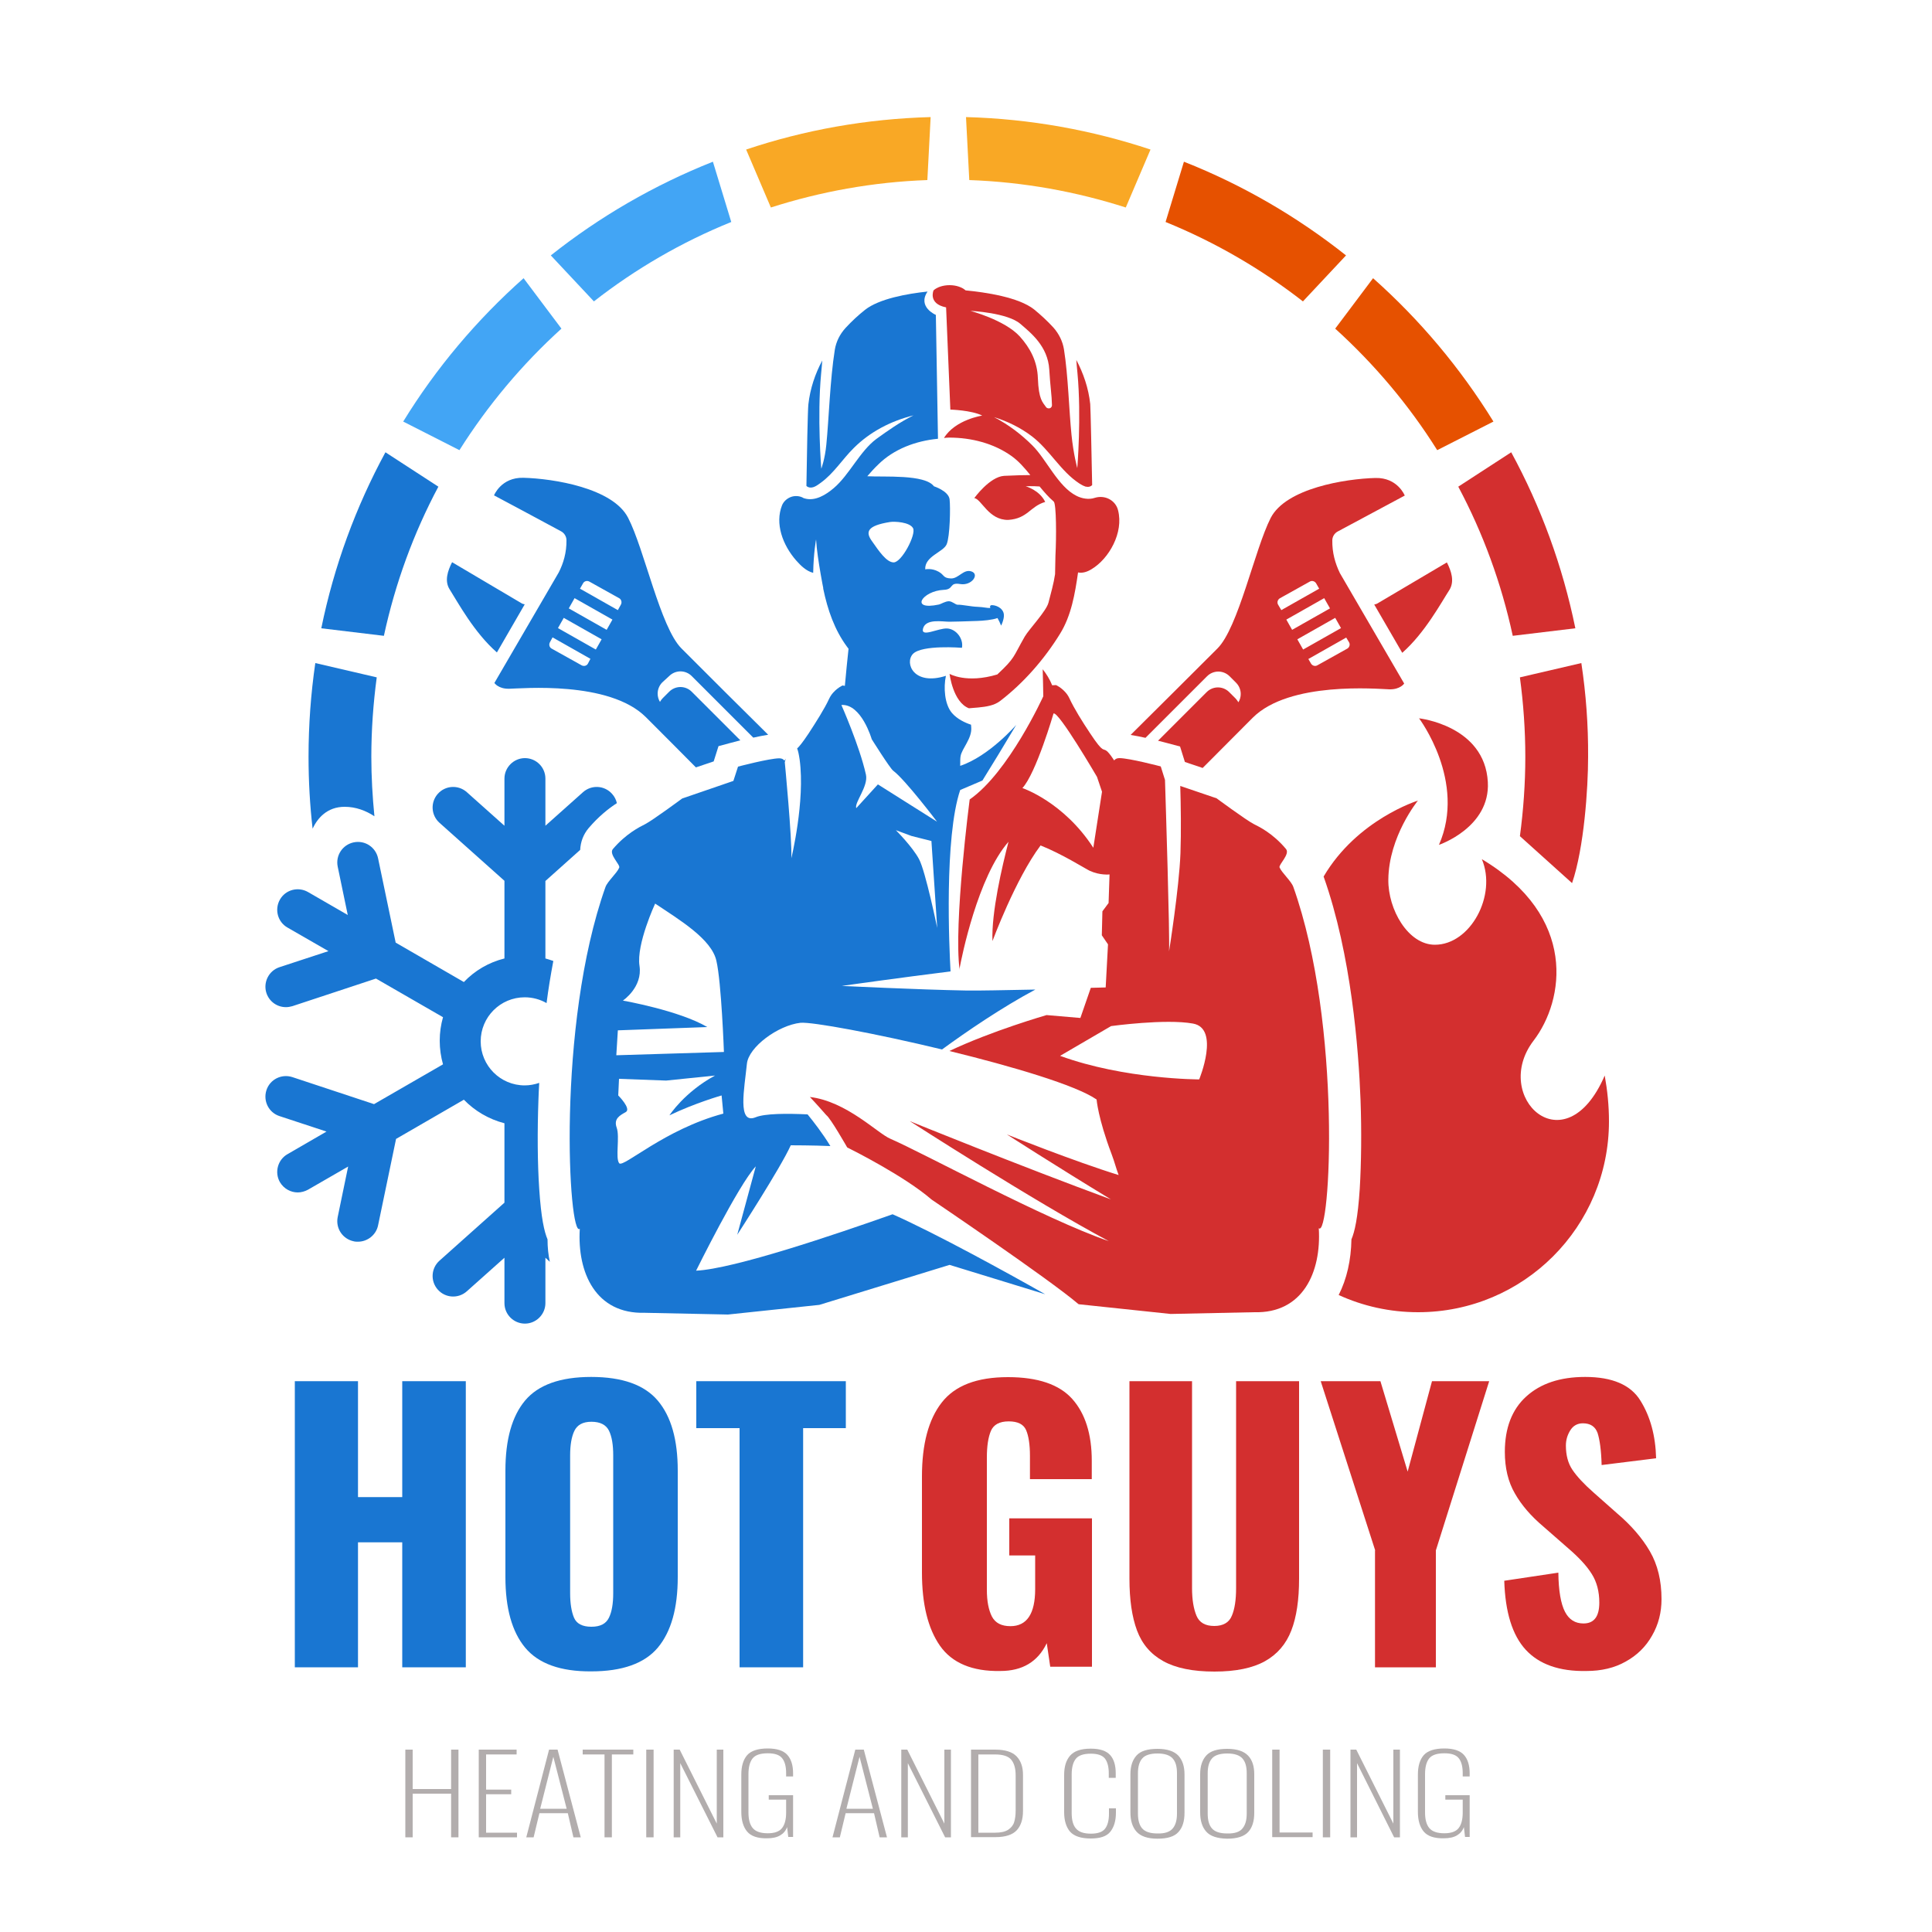 <?xml version="1.0" encoding="UTF-8"?> <svg xmlns="http://www.w3.org/2000/svg" xmlns:xlink="http://www.w3.org/1999/xlink" version="1.1" id="Layer_1" x="0px" y="0px" viewBox="0 0 100 100" style="enable-background:new 0 0 100 100;" xml:space="preserve"> <style type="text/css"> .st0{fill:#F9A825;} .st1{fill:#42A5F5;} .st2{fill:#1976D2;} .st3{fill:#D32F2F;} .st4{fill:#E65100;} .st5{fill-rule:evenodd;clip-rule:evenodd;fill:#1976D2;} .st6{fill-rule:evenodd;clip-rule:evenodd;fill:#D32F2F;} .st7{fill:#B2ADAD;} </style> <g> <path class="st0" d="M48,9.32l0.17-3.26c-3.33,0.09-6.54,0.67-9.55,1.68l1.28,3C42.46,9.92,45.18,9.42,48,9.32z"></path> <g> <path class="st1" d="M37.85,11.49L36.9,8.37c-3.05,1.21-5.87,2.85-8.39,4.85l2.23,2.38C32.89,13.92,35.28,12.53,37.85,11.49z"></path> </g> <g> <path class="st1" d="M29.06,17.01L27.1,14.4c-2.42,2.15-4.53,4.65-6.23,7.42l2.91,1.48C25.25,20.97,27.03,18.85,29.06,17.01z"></path> </g> <g> <path class="st2" d="M22.69,25.19l-2.74-1.78c-1.53,2.82-2.66,5.88-3.32,9.11l3.24,0.39C20.46,30.18,21.41,27.59,22.69,25.19z"></path> </g> <g> <path class="st3" d="M81.85,34.32l-3.18,0.74c0.18,1.34,0.28,2.72,0.28,4.11c0,1.39-0.1,2.77-0.28,4.11l2.7,2.43 c0.62-1.82,0.83-4.89,0.83-6.54C82.21,37.52,82.09,35.91,81.85,34.32z"></path> </g> <g> <path class="st3" d="M78.3,32.91l3.24-0.39c-0.66-3.23-1.79-6.3-3.32-9.11l-2.74,1.78C76.76,27.59,77.71,30.18,78.3,32.91z"></path> </g> <path class="st0" d="M58.27,10.74l1.28-3c-3.01-1-6.22-1.59-9.55-1.68l0.17,3.26C52.99,9.42,55.71,9.92,58.27,10.74z"></path> <path class="st4" d="M67.44,15.6l2.23-2.38c-2.52-2-5.35-3.65-8.39-4.85l-0.95,3.12C62.89,12.53,65.28,13.92,67.44,15.6z"></path> <path class="st4" d="M74.39,23.3l2.91-1.48c-1.71-2.77-3.81-5.27-6.23-7.42l-1.96,2.61C71.14,18.85,72.93,20.97,74.39,23.3z"></path> <g> <g> <path class="st2" d="M28.34,64.15c-0.17-0.4-0.33-1.1-0.43-2.61c-0.09-1.34-0.1-2.98-0.04-4.63c0.01-0.26,0.02-0.55,0.04-0.86 c-0.24,0.08-0.49,0.13-0.75,0.13c-1.26,0-2.28-1.02-2.28-2.28c0-1.26,1.02-2.28,2.28-2.28c0.41,0,0.8,0.11,1.13,0.3 c0.09-0.71,0.21-1.44,0.35-2.18c-0.14-0.05-0.27-0.09-0.41-0.13V45.6l1.8-1.61c0.02-0.41,0.16-0.8,0.44-1.13 c0.51-0.6,1.04-1.02,1.46-1.29c-0.04-0.17-0.12-0.34-0.25-0.48c-0.39-0.44-1.06-0.48-1.5-0.09l-1.95,1.74v-2.44 c0-0.59-0.48-1.06-1.06-1.06s-1.06,0.48-1.06,1.06v2.44l-1.95-1.74c-0.44-0.39-1.11-0.35-1.5,0.09c-0.39,0.44-0.35,1.11,0.09,1.5 l3.36,3v4.02c-0.81,0.2-1.54,0.63-2.1,1.22l-3.53-2.04l-0.91-4.36c-0.12-0.58-0.68-0.95-1.26-0.83 c-0.58,0.12-0.95,0.68-0.83,1.26l0.52,2.5l-2.06-1.19c-0.51-0.29-1.16-0.12-1.45,0.39c-0.29,0.51-0.12,1.16,0.39,1.45l2.12,1.22 l-2.53,0.83c-0.56,0.18-0.86,0.79-0.68,1.34c0.15,0.45,0.56,0.73,1.01,0.73c0.11,0,0.22-0.02,0.33-0.05l4.33-1.43l3.47,2 c-0.11,0.39-0.17,0.79-0.17,1.22c0,0.42,0.06,0.83,0.17,1.22l-3.57,2.06l-4.23-1.4c-0.56-0.18-1.16,0.12-1.34,0.68 c-0.18,0.56,0.12,1.16,0.68,1.34l2.43,0.8l-2.02,1.17c-0.51,0.29-0.68,0.95-0.39,1.45c0.2,0.34,0.56,0.53,0.92,0.53 c0.18,0,0.36-0.05,0.53-0.14l2.08-1.2l-0.54,2.61c-0.12,0.58,0.25,1.14,0.83,1.26c0.07,0.02,0.15,0.02,0.22,0.02 c0.49,0,0.94-0.35,1.04-0.85l0.93-4.47l3.51-2.03c0.56,0.58,1.29,1.01,2.1,1.22v4.11l-3.36,3c-0.44,0.39-0.48,1.06-0.09,1.5 c0.39,0.44,1.06,0.48,1.5,0.09l1.95-1.74v2.35c0,0.59,0.48,1.06,1.06,1.06s1.06-0.48,1.06-1.06v-2.35l0.23,0.21 C28.38,64.96,28.34,64.56,28.34,64.15z"></path> </g> </g> <g> <g> <path class="st3" d="M74.48,43.73c0,0,2.66-0.9,2.53-3.25c-0.16-2.93-3.56-3.3-3.56-3.3S75.92,40.45,74.48,43.73z M83.06,55.67 c-2.06,4.77-5.9,1.09-3.68-1.81c1.59-2.08,2.3-6.41-2.68-9.39c0.79,1.87-0.59,4.43-2.43,4.43c-1.39,0-2.43-1.83-2.41-3.37 c0.02-2.24,1.53-4.09,1.53-4.09s-3.14,0.97-4.88,3.93c1.44,4.06,1.81,8.97,1.91,11.54c0.06,1.65,0.04,3.29-0.04,4.63 c-0.1,1.51-0.26,2.21-0.43,2.61c-0.02,1.08-0.24,2.05-0.66,2.88c1.25,0.57,2.64,0.89,4.11,0.89c5.46,0,9.88-4.42,9.88-9.88 C83.28,57.23,83.2,56.45,83.06,55.67z"></path> </g> </g> <g> <g> <g> <path class="st5" d="M27.16,31.28c-0.07-0.01-0.13-0.03-0.19-0.07c-0.9-0.53-3.57-2.11-3.57-2.11s0,0,0,0 c-0.23,0.45-0.4,0.97-0.13,1.4c0.43,0.68,1.27,2.24,2.45,3.27L27.16,31.28z M34.64,34.99c0.15-0.15,0.36-0.24,0.58-0.24 c0.22,0,0.43,0.09,0.58,0.24l3.19,3.19c0.26-0.06,0.53-0.11,0.77-0.15c-1.41-1.39-2.9-2.88-4.49-4.47 c-1.09-1.09-1.92-5.14-2.76-6.76c-0.79-1.54-3.86-2.03-5.42-2.07c-1.15-0.03-1.52,0.91-1.52,0.91s2.63,1.4,3.47,1.86 c0.17,0.09,0.28,0.27,0.28,0.46c0.01,0.64-0.16,1.2-0.4,1.67l-3.33,5.72c0,0,0.2,0.31,0.76,0.3c0.62-0.01,5.18-0.43,7.08,1.47 c0.9,0.9,1.77,1.77,2.59,2.6l0.92-0.31l0.25-0.79l0.67-0.18c0.12-0.03,0.28-0.07,0.46-0.12l-2.52-2.52 c-0.15-0.15-0.36-0.24-0.58-0.24c-0.22,0-0.43,0.09-0.58,0.24l-0.34,0.34c-0.06,0.06-0.1,0.12-0.14,0.19 c-0.08-0.13-0.12-0.28-0.12-0.43c0-0.22,0.09-0.43,0.24-0.58L34.64,34.99z M30.43,34.35c-0.06,0.11-0.2,0.15-0.32,0.09 l-1.56-0.87c-0.11-0.06-0.15-0.2-0.09-0.32l0.14-0.26l1.96,1.11L30.43,34.35z M30.84,33.62l-1.96-1.11l0.3-0.53l1.96,1.11 L30.84,33.62z M31.4,32.6l-1.96-1.11l0.3-0.53l1.96,1.11L31.4,32.6z M32.14,31.29l-0.16,0.29l-1.96-1.11l0.16-0.28 c0.06-0.11,0.2-0.15,0.32-0.09l1.56,0.87C32.16,31.03,32.2,31.18,32.14,31.29z"></path> </g> </g> <g> <g> <path class="st6" d="M68.96,27.97c0-0.19,0.11-0.37,0.28-0.46c0.85-0.46,3.47-1.86,3.47-1.86s-0.37-0.94-1.52-0.91 c-1.55,0.04-4.63,0.53-5.42,2.07c-0.83,1.63-1.67,5.68-2.76,6.76c-1.59,1.59-3.09,3.08-4.49,4.47c0.24,0.04,0.51,0.09,0.77,0.15 l3.19-3.19c0.15-0.15,0.36-0.24,0.58-0.24c0.22,0,0.43,0.09,0.58,0.24l0.34,0.34c0.15,0.15,0.24,0.36,0.24,0.58 c0,0.15-0.04,0.3-0.12,0.43c-0.04-0.07-0.09-0.13-0.14-0.19l-0.34-0.34c-0.15-0.15-0.36-0.24-0.58-0.24 c-0.22,0-0.43,0.09-0.58,0.24l-2.52,2.52c0.18,0.04,0.34,0.09,0.47,0.12l0.67,0.18l0.25,0.8l0.92,0.31 c0.83-0.83,1.69-1.7,2.59-2.6c1.9-1.9,6.46-1.49,7.08-1.47c0.56,0.01,0.76-0.3,0.76-0.3l-3.33-5.72 C69.11,29.16,68.95,28.61,68.96,27.97z M66.15,31.29c-0.06-0.11-0.02-0.25,0.09-0.32l1.56-0.87c0.11-0.06,0.25-0.02,0.32,0.09 l0.16,0.28l-1.96,1.11L66.15,31.29z M66.58,32.07l1.96-1.11l0.3,0.53l-1.96,1.11L66.58,32.07z M69.83,33.25 c0.06,0.11,0.02,0.25-0.09,0.32l-1.56,0.87c-0.11,0.06-0.25,0.02-0.32-0.09l-0.14-0.24l1.96-1.11L69.83,33.25z M67.45,33.62 l-0.3-0.53l1.96-1.11l0.3,0.53L67.45,33.62z M74.89,29.11C74.89,29.11,74.89,29.11,74.89,29.11c0,0-2.67,1.58-3.57,2.11 c-0.06,0.04-0.13,0.06-0.19,0.07l1.45,2.5c1.17-1.03,2.01-2.59,2.45-3.27C75.29,30.08,75.12,29.56,74.89,29.11z"></path> </g> </g> <g> <g> <path class="st5" d="M46.2,62.85c-2.94,1.04-8.22,2.83-10.17,2.92c0,0,2.19-4.44,3.09-5.4l-0.96,3.54c0,0,2.25-3.47,2.77-4.63 c0,0,1.18,0,2.05,0.04c-0.41-0.67-0.87-1.26-1.18-1.64c-1.05-0.05-2.21-0.05-2.69,0.15c-0.96,0.39-0.58-1.48-0.45-2.77 c0.09-0.87,1.61-1.99,2.77-2.12c0.58-0.06,3.89,0.55,7.33,1.38c1.27-0.93,3.12-2.19,4.83-3.1c-1.53,0.03-3.06,0.06-3.55,0.05 c-2.64-0.05-6.47-0.24-6.47-0.24s3.13-0.44,5.63-0.75c-0.07-1.22-0.33-6.93,0.5-9.39l1.15-0.49c0.49-0.79,1.09-1.77,1.75-2.88 c0,0-1.4,1.62-2.9,2.12c0-0.23,0-0.41,0.02-0.5c0.06-0.39,0.61-0.93,0.55-1.51c0-0.04-0.01-0.08-0.01-0.12 c-0.28-0.09-0.71-0.28-0.99-0.61c-0.38-0.45-0.44-1.31-0.31-1.92c-1.66,0.53-2.15-0.65-1.71-1.13c0.46-0.49,2.54-0.32,2.54-0.32 c0.09-0.46-0.29-0.97-0.76-1c-0.46-0.03-1.4,0.5-1.25-0.01c0.15-0.51,1-0.34,1.36-0.34c0.37,0,0.71-0.02,1.44-0.04 c0.3-0.01,0.78-0.05,1.05-0.15c0.16,0.27,0.18,0.44,0.2,0.37c0.15-0.34,0.16-0.56,0.09-0.7c-0.15-0.31-0.56-0.36-0.63-0.33 c-0.08,0.04-0.03,0.14-0.03,0.14c-0.15,0.01-0.36-0.05-0.65-0.06c-0.35-0.01-0.82-0.12-1.05-0.11c-0.1,0-0.26-0.17-0.44-0.18 c-0.2,0-0.42,0.15-0.52,0.17c-1.55,0.33-0.86-0.71,0.25-0.76c0.54-0.02,0.26-0.4,0.85-0.3c0.59,0.1,1.01-0.5,0.59-0.65 c-0.42-0.15-0.67,0.38-1.08,0.36c-0.41-0.02-0.32-0.18-0.63-0.35c-0.36-0.2-0.69-0.12-0.69-0.12c-0.04-0.68,0.94-0.89,1.11-1.3 c0.17-0.41,0.2-1.91,0.15-2.33c-0.06-0.43-0.81-0.67-0.81-0.67c-0.47-0.63-2.58-0.47-3.45-0.52c0.18-0.21,0.37-0.42,0.57-0.61 c0.81-0.8,1.94-1.22,3.09-1.33l-0.11-6.41c0,0-0.97-0.41-0.43-1.21c-1.04,0.11-2.51,0.37-3.24,0.95 c-0.34,0.27-0.68,0.58-1.01,0.94c-0.29,0.32-0.48,0.7-0.55,1.12c-0.25,1.57-0.31,3.63-0.44,4.92c-0.07,0.74-0.26,1.24-0.26,1.24 s-0.22-2.65-0.01-4.91c0.03-0.32,0.05-0.52,0.06-0.69c-0.37,0.69-0.63,1.46-0.72,2.28c-0.03,0.27-0.08,2.68-0.1,4.21 c0.03,0.03,0.06,0.05,0.09,0.06c0.24,0.1,0.48-0.1,0.65-0.22c0.68-0.49,1.13-1.23,1.71-1.8c0.84-0.84,1.92-1.4,3.09-1.69 c-0.69,0.34-1.34,0.8-1.92,1.22c-0.85,0.63-1.4,1.86-2.2,2.54c-0.41,0.35-0.98,0.71-1.54,0.53c-0.03-0.01-0.06-0.02-0.08-0.04 c-0.19-0.09-0.42-0.1-0.62-0.02c-0.2,0.08-0.36,0.23-0.44,0.42c0,0,0,0,0,0c-0.38,0.95,0.03,2.06,0.73,2.86 c0.23,0.26,0.52,0.55,0.88,0.64c0.02-1.05,0.15-1.73,0.15-1.73c0.03,0.54,0.14,1.23,0.23,1.75l0,0c0,0.02,0.01,0.04,0.01,0.06 c0.07,0.41,0.13,0.7,0.13,0.7s0,0.02,0,0.04c0.23,1.11,0.59,2.13,1.22,2.99c0.03,0.04,0.06,0.08,0.09,0.12 c-0.06,0.53-0.13,1.27-0.19,1.92l-0.12-0.02c0,0-0.47,0.21-0.69,0.68c-0.25,0.54-0.68,1.21-1.07,1.81 c-0.32,0.48-0.49,0.68-0.59,0.77c0.05,0.12,0.09,0.31,0.13,0.58c0.29,2.15-0.43,5.1-0.43,5.1c0.04-1.03-0.34-4.97-0.34-4.97 s0.02-0.07,0.05-0.18c-0.02,0.04-0.05,0.07-0.07,0.1c-0.05-0.07-0.13-0.12-0.26-0.12c-0.51,0-2.14,0.43-2.14,0.43l-0.24,0.74 l-2.65,0.91c0,0-1.53,1.13-1.92,1.33c-0.28,0.14-0.99,0.49-1.67,1.29c-0.22,0.27,0.4,0.81,0.33,0.96c-0.12,0.29-0.6,0.7-0.71,1 c-2.55,7.17-1.91,18.24-1.33,17.69c-0.14,2.28,0.83,4.42,3.36,4.35l4.31,0.09l4.73-0.5l6.74-2.07l4.95,1.52 C52.25,65.94,48.44,63.84,46.2,62.85z M47.57,44.47c-0.34-0.64-1.2-1.5-1.2-1.5l0.81,0.3l1.03,0.26l0.3,4.5 C48.51,48.03,47.91,45.11,47.57,44.47z M46.06,27.02c0.24-0.04,1.03,0,1.2,0.32c0.17,0.32-0.59,1.78-1.01,1.77 c-0.37-0.01-0.76-0.59-1.11-1.09C44.78,27.53,44.88,27.21,46.06,27.02z M45.12,38.26c0,0,0.94,1.5,1.11,1.63 c0.63,0.47,2.27,2.64,2.27,2.64l-3.06-1.93l-1.12,1.23c-0.11-0.28,0.64-1.14,0.5-1.74c-0.33-1.48-1.27-3.6-1.27-3.6 C44.59,36.42,45.12,38.26,45.12,38.26z M31.98,53.33l4.63-0.17c-1.46-0.86-4.37-1.37-4.37-1.37s1.03-0.69,0.86-1.8 c-0.17-1.11,0.81-3.22,0.81-3.22c1.29,0.86,2.92,1.84,3.17,2.96c0.26,1.11,0.39,4.72,0.39,4.72l-5.57,0.17L31.98,53.33z M32.05,60.21c-0.21-0.26,0.04-1.37-0.13-1.84c-0.17-0.47,0.17-0.64,0.47-0.81c0.3-0.17-0.39-0.86-0.39-0.86l0.04-0.86 l2.44,0.09l2.53-0.26c-1.59,0.86-2.36,2.06-2.36,2.06c1.33-0.64,2.7-1.03,2.7-1.03l0.09,0.94 C34.4,58.45,32.26,60.46,32.05,60.21z"></path> </g> <g> <g> <path class="st6" d="M57.87,26.41C57.87,26.41,57.87,26.41,57.87,26.41c-0.06-0.25-0.23-0.46-0.46-0.58 c-0.23-0.12-0.5-0.14-0.75-0.06c-0.3,0.1-0.66,0.04-0.95-0.11c-0.95-0.48-1.55-1.89-2.28-2.61c-0.56-0.56-1.24-1.08-1.98-1.46 c0.71,0.22,1.38,0.55,1.97,1c0.92,0.71,1.48,1.8,2.44,2.43c0.03,0.02,0.06,0.04,0.1,0.06c0.03,0.02,0.06,0.03,0.09,0.05 c0.02,0.01,0.05,0.02,0.07,0.03c0.02,0.01,0.04,0.01,0.05,0.02c0.02,0.01,0.03,0.01,0.05,0.01c0.11,0.03,0.23,0,0.31-0.08 c-0.03-1.53-0.08-3.94-0.1-4.2c-0.09-0.82-0.35-1.58-0.72-2.28c0.01,0.17,0.03,0.37,0.06,0.69c0.21,2.26-0.01,4.91-0.01,4.91 s-0.2-0.72-0.3-1.73c-0.13-1.28-0.17-3.04-0.39-4.42c-0.07-0.42-0.26-0.8-0.54-1.12c-0.33-0.36-0.67-0.67-1-0.94 c-0.8-0.64-2.52-0.89-3.55-0.99c-0.18-0.16-0.48-0.27-0.83-0.27c-0.35,0-0.66,0.11-0.83,0.27c0,0-0.3,0.69,0.65,0.88l0.22,5.29 c0,0,1.09,0.03,1.65,0.31c0,0-1.4,0.21-1.98,1.16c0.15-0.01,0.12-0.02,0.27-0.02c1.15,0,2.31,0.3,3.22,0.95 c0.37,0.26,0.68,0.62,0.98,0.99c-0.28,0-0.79,0.01-1.36,0.04c-0.75,0.05-1.54,1.15-1.54,1.15c0.37,0.05,0.74,1.15,1.76,1.13 c1.01-0.07,1.12-0.7,1.91-0.93c-0.3-0.62-1.01-0.81-1.01-0.81s0.34-0.02,0.72,0.01c0.23,0.28,0.46,0.55,0.73,0.78 c0.14,0.12,0.14,1.88,0.09,2.79l-0.02,0.97c-0.07,0.48-0.22,1-0.34,1.47c-0.11,0.44-1.01,1.38-1.23,1.76 c-0.62,1.08-0.48,1.08-1.42,1.96c-1.6,0.48-2.47-0.03-2.47-0.03s0.17,1.46,1,1.78c0.16-0.01,0.32-0.03,0.48-0.04 c0.41-0.04,0.83-0.1,1.14-0.34c1.21-0.93,2.28-2.15,3.1-3.48c0.58-0.94,0.77-2.06,0.93-3.17c0.24,0.05,0.49-0.04,0.7-0.17 C57.4,28.92,58.17,27.57,57.87,26.41z M50.23,16.09L50.23,16.09c0.04,0,1.92,0.1,2.58,0.67c0.52,0.45,1.43,1.15,1.5,2.37 c0.05,0.87,0.13,1.32,0.14,1.84c0,0.07-0.04,0.14-0.11,0.16c-0.07,0.02-0.15,0-0.19-0.05c-0.18-0.26-0.39-0.39-0.43-1.51 c-0.03-0.87-0.4-1.56-0.94-2.16C51.99,16.55,50.21,16.09,50.23,16.09z"></path> </g> </g> <g> <g> <path class="st6" d="M66.94,45.9c-0.11-0.3-0.59-0.72-0.71-1c-0.06-0.15,0.56-0.69,0.33-0.96c-0.68-0.81-1.39-1.15-1.67-1.29 c-0.39-0.2-1.92-1.33-1.92-1.33l-1.88-0.64c0.03,0.95,0.05,2.39,0.01,3.49c-0.07,1.82-0.59,5.07-0.59,5.07 c0.04-0.93-0.17-7.56-0.21-8.87l-0.22-0.7c0,0-1.63-0.43-2.14-0.43c-0.14,0-0.22,0.05-0.27,0.12 c-0.09-0.14-0.23-0.34-0.35-0.46c-0.25-0.23-0.16,0.17-0.9-0.95c-0.4-0.6-0.82-1.27-1.07-1.81c-0.22-0.47-0.69-0.68-0.69-0.68 l-0.2,0.01c-0.13-0.32-0.3-0.59-0.49-0.83c0.01,0.51,0.03,1.07,0.03,1.4c0,0-1.79,3.94-3.81,5.34c0,0-0.84,6.44-0.52,8.82 l0-0.09c0.1-0.55,0.94-4.73,2.53-6.54c-0.33,1.27-0.89,3.66-0.83,5.14c0,0,1.19-3.22,2.49-4.95c1.11,0.44,2.31,1.2,2.54,1.31 c0.54,0.25,1.03,0.19,1.03,0.19l-0.05,1.48l-0.32,0.43l-0.03,1.24l0.32,0.47l-0.12,2.23c0,0-0.29,0.01-0.77,0.02l-0.54,1.56 l-1.75-0.15c0,0-2.85,0.82-5.03,1.86c3.27,0.8,6.55,1.77,7.62,2.51c0,0,0.07,0.96,0.77,2.81c0.18,0.48,0.21,0.67,0.37,1.1 c-2.3-0.71-5.78-2.1-5.78-2.1s2.53,1.63,5.38,3.36c-4.73-1.74-10.41-4.05-10.41-4.05s6.4,4.13,10.3,6.21 c-3.3-1.13-9.64-4.58-11.31-5.3c-0.66-0.28-2.27-1.94-4.16-2.16c0,0,0.37,0.39,0.85,0.94c0.21,0.14,1.08,1.67,1.08,1.67 c0.26,0.13,2.96,1.48,4.37,2.7c0,0,6.08,4.11,7.6,5.41l0.04,0.01l4.73,0.5l4.31-0.09c2.53,0.08,3.5-2.07,3.36-4.35 C68.85,64.14,69.49,53.07,66.94,45.9z M56.59,43.88c-1.54-2.38-3.67-3.09-3.67-3.09c0.71-0.77,1.61-3.86,1.61-3.86 c0.26-0.13,2.25,3.28,2.25,3.28l0.26,0.77L56.59,43.88z M62.07,55.87c0,0-3.86,0-7.2-1.22l2.64-1.54c0,0,2.83-0.39,4.24-0.13 C63.16,53.23,62.07,55.87,62.07,55.87z"></path> </g> </g> </g> </g> <g> <g> <path class="st2" d="M17.84,41.76c0.58,0,1.1,0.2,1.54,0.49c-0.1-1.01-0.16-2.04-0.16-3.08c0-1.39,0.1-2.77,0.28-4.11l-3.18-0.74 c-0.23,1.58-0.35,3.2-0.35,4.85c0,1.26,0.07,2.5,0.21,3.72C16.43,42.36,16.92,41.76,17.84,41.76z"></path> </g> </g> </g> <g> <path class="st2" d="M15.26,71.49h3.27v6h2.29v-6h3.29V86.3h-3.29v-6.47h-2.29v6.47h-3.27V71.49z"></path> <path class="st2" d="M27.18,85.28c-0.68-0.82-1.02-2.04-1.02-3.65v-5.51c0-1.61,0.34-2.82,1.02-3.63c0.68-0.81,1.82-1.22,3.42-1.22 c1.61,0,2.76,0.41,3.45,1.23c0.69,0.82,1.03,2.02,1.03,3.62v5.51c0,1.61-0.34,2.82-1.03,3.65c-0.69,0.82-1.84,1.23-3.45,1.23 C29.01,86.52,27.87,86.11,27.18,85.28z M31.52,83.73c0.15-0.31,0.22-0.73,0.22-1.27v-7.13c0-0.55-0.07-0.97-0.22-1.28 c-0.15-0.3-0.45-0.46-0.91-0.46c-0.44,0-0.73,0.16-0.88,0.47c-0.15,0.31-0.22,0.74-0.22,1.27v7.13c0,0.54,0.07,0.96,0.2,1.27 c0.13,0.31,0.43,0.47,0.9,0.47S31.37,84.04,31.52,83.73z"></path> <path class="st2" d="M38.27,73.92h-2.23v-2.43h7.74v2.43h-2.21V86.3h-3.29V73.92z"></path> <path class="st3" d="M48.65,85.18c-0.62-0.89-0.93-2.15-0.93-3.79v-4.97c0-1.67,0.34-2.95,1.02-3.82c0.68-0.88,1.82-1.32,3.43-1.32 c1.55,0,2.66,0.38,3.33,1.13s1.01,1.82,1.01,3.2v0.95h-3.2v-1.21c0-0.58-0.07-1.03-0.2-1.33c-0.13-0.3-0.43-0.45-0.9-0.45 c-0.48,0-0.78,0.17-0.92,0.49c-0.14,0.33-0.21,0.79-0.21,1.37v6.86c0,0.59,0.09,1.04,0.26,1.38c0.18,0.34,0.5,0.5,0.96,0.5 c0.85,0,1.28-0.64,1.28-1.92v-1.74h-1.34v-1.92h4.28v7.68h-2.16l-0.18-1.22c-0.46,0.96-1.26,1.44-2.4,1.44 C50.32,86.52,49.27,86.07,48.65,85.18z"></path> <path class="st3" d="M60.21,85.98c-0.65-0.36-1.1-0.89-1.36-1.59c-0.26-0.7-0.39-1.59-0.39-2.68V71.49h3.24V82.2 c0,0.6,0.08,1.07,0.23,1.43s0.46,0.53,0.92,0.53s0.77-0.18,0.91-0.53c0.15-0.35,0.22-0.83,0.22-1.43V71.49h3.26v10.22 c0,1.09-0.13,1.98-0.4,2.68c-0.27,0.7-0.72,1.23-1.36,1.59c-0.64,0.36-1.52,0.54-2.62,0.54C61.74,86.52,60.86,86.34,60.21,85.98z"></path> <path class="st3" d="M71.18,80.25l-2.82-8.76h3.09l1.41,4.68l1.26-4.68h2.96l-2.76,8.76v6.05h-3.15V80.25z"></path> <path class="st3" d="M78.97,85.39c-0.69-0.75-1.06-1.94-1.11-3.57l2.8-0.42c0.01,0.94,0.13,1.61,0.34,2.02 c0.21,0.41,0.53,0.61,0.96,0.61c0.55,0,0.82-0.36,0.82-1.08c0-0.57-0.13-1.07-0.39-1.48c-0.26-0.42-0.67-0.86-1.23-1.34l-1.28-1.12 c-0.64-0.54-1.13-1.11-1.47-1.71c-0.35-0.6-0.52-1.32-0.52-2.15c0-1.24,0.37-2.2,1.11-2.87c0.74-0.67,1.75-1.01,3.05-1.01 c1.4,0,2.36,0.41,2.86,1.23c0.51,0.82,0.78,1.81,0.81,2.98l-2.82,0.35c-0.02-0.77-0.1-1.32-0.21-1.66c-0.12-0.33-0.37-0.5-0.76-0.5 c-0.28,0-0.5,0.12-0.65,0.36c-0.15,0.24-0.23,0.5-0.23,0.79c0,0.5,0.11,0.92,0.34,1.26c0.23,0.34,0.59,0.73,1.09,1.17l1.22,1.08 c0.73,0.62,1.3,1.28,1.7,1.97s0.6,1.52,0.6,2.47c0,0.69-0.16,1.32-0.49,1.89c-0.32,0.57-0.78,1.02-1.36,1.34 c-0.58,0.33-1.26,0.49-2.03,0.49C80.71,86.52,79.66,86.14,78.97,85.39z"></path> </g> <g> <path class="st7" d="M20.98,90.56h0.38v2.04h1.99v-2.04h0.38v4.54h-0.38v-2.26h-1.99v2.26h-0.38V90.56z"></path> <path class="st7" d="M24.78,90.56h1.96v0.25h-1.58v1.82h1.3v0.24h-1.3v1.99h1.6v0.24h-1.98V90.56z"></path> <path class="st7" d="M28.42,90.56h0.44l1.2,4.54h-0.38l-0.29-1.25h-1.47l-0.3,1.25h-0.38L28.42,90.56z M29.33,93.62l-0.69-2.69 l-0.68,2.69H29.33z"></path> <path class="st7" d="M31.29,90.81h-1.13v-0.25h2.62v0.25h-1.11v4.29h-0.38V90.81z"></path> <path class="st7" d="M33.45,90.56h0.38v4.54h-0.38V90.56z"></path> <path class="st7" d="M34.88,90.56h0.3l1.92,3.83v-3.83h0.34v4.54h-0.3l-1.93-3.84v3.84h-0.34V90.56z"></path> <path class="st7" d="M38.67,94.8c-0.2-0.24-0.3-0.58-0.3-1.02v-1.93c0-0.43,0.1-0.77,0.3-1s0.56-0.35,1.07-0.35 c0.47,0,0.81,0.11,1.01,0.33c0.2,0.22,0.3,0.54,0.3,0.96v0.16h-0.36v-0.17c0-0.35-0.07-0.61-0.21-0.78s-0.38-0.25-0.74-0.25 c-0.39,0-0.65,0.09-0.79,0.27c-0.14,0.18-0.21,0.45-0.21,0.81v1.98c0,0.36,0.07,0.63,0.22,0.81c0.15,0.18,0.41,0.27,0.78,0.27 c0.35,0,0.6-0.09,0.74-0.27c0.14-0.18,0.21-0.45,0.21-0.8v-0.67h-0.9v-0.23h1.26v2.16h-0.25l-0.06-0.51 c-0.07,0.19-0.19,0.33-0.36,0.43s-0.39,0.15-0.68,0.15C39.22,95.16,38.87,95.04,38.67,94.8z"></path> <path class="st7" d="M44.27,90.56h0.44l1.2,4.54h-0.38l-0.29-1.25h-1.47l-0.3,1.25h-0.38L44.27,90.56z M45.18,93.62l-0.69-2.69 l-0.68,2.69H45.18z"></path> <path class="st7" d="M46.66,90.56h0.3l1.92,3.83v-3.83h0.34v4.54h-0.3l-1.93-3.84v3.84h-0.34V90.56z"></path> <path class="st7" d="M50.26,90.56h1.24c0.53,0,0.9,0.12,1.12,0.35c0.22,0.23,0.33,0.55,0.33,0.95v1.88c0,0.43-0.11,0.76-0.32,0.99 s-0.58,0.36-1.1,0.36h-1.27V90.56z M51.51,94.86c0.29,0,0.51-0.05,0.67-0.15c0.15-0.1,0.26-0.23,0.31-0.39s0.08-0.36,0.08-0.6 v-1.83c0-0.36-0.08-0.63-0.23-0.81c-0.15-0.18-0.43-0.27-0.84-0.27h-0.86v4.05H51.51z"></path> <path class="st7" d="M55.38,94.8c-0.2-0.24-0.3-0.58-0.3-1v-1.93c0-0.43,0.1-0.76,0.31-1c0.21-0.24,0.56-0.36,1.07-0.36 c0.47,0,0.8,0.11,1,0.33c0.2,0.22,0.29,0.54,0.29,0.95v0.23h-0.36v-0.23c0-0.35-0.07-0.6-0.2-0.77c-0.14-0.17-0.38-0.25-0.73-0.25 c-0.38,0-0.64,0.09-0.78,0.27c-0.14,0.18-0.21,0.45-0.21,0.8v2c0,0.36,0.07,0.63,0.22,0.8c0.15,0.18,0.4,0.27,0.78,0.27 c0.36,0,0.6-0.09,0.73-0.26c0.13-0.17,0.2-0.43,0.2-0.77V93.6h0.36v0.22c0,0.43-0.1,0.75-0.29,0.99s-0.53,0.35-1.01,0.35 C55.95,95.16,55.59,95.04,55.38,94.8z"></path> <path class="st7" d="M58.82,94.8c-0.21-0.24-0.31-0.57-0.31-0.99v-1.98c0-0.42,0.11-0.74,0.32-0.97c0.21-0.23,0.57-0.34,1.08-0.34 c0.5,0,0.86,0.12,1.08,0.35c0.21,0.23,0.32,0.55,0.32,0.97v1.99c0,0.43-0.1,0.76-0.31,0.99c-0.21,0.24-0.57,0.35-1.09,0.35 S59.03,95.04,58.82,94.8z M60.7,94.64c0.15-0.18,0.22-0.43,0.22-0.77v-2.09c0-0.34-0.07-0.59-0.22-0.76 c-0.15-0.17-0.41-0.26-0.79-0.26c-0.38,0-0.65,0.09-0.79,0.26c-0.15,0.17-0.22,0.43-0.22,0.76v2.09c0,0.34,0.07,0.6,0.22,0.77 c0.15,0.17,0.41,0.26,0.79,0.26C60.29,94.91,60.55,94.82,60.7,94.64z"></path> <path class="st7" d="M62.43,94.8c-0.21-0.24-0.31-0.57-0.31-0.99v-1.98c0-0.42,0.11-0.74,0.32-0.97s0.57-0.34,1.08-0.34 c0.5,0,0.86,0.12,1.08,0.35s0.32,0.55,0.32,0.97v1.99c0,0.43-0.1,0.76-0.31,0.99s-0.57,0.35-1.09,0.35 C63,95.16,62.64,95.04,62.43,94.8z M64.31,94.64c0.15-0.18,0.22-0.43,0.22-0.77v-2.09c0-0.34-0.07-0.59-0.22-0.76 c-0.15-0.17-0.41-0.26-0.79-0.26c-0.38,0-0.65,0.09-0.79,0.26c-0.15,0.17-0.22,0.43-0.22,0.76v2.09c0,0.34,0.07,0.6,0.22,0.77 c0.15,0.17,0.41,0.26,0.79,0.26C63.9,94.91,64.17,94.82,64.31,94.64z"></path> <path class="st7" d="M65.85,90.56h0.38v4.29h1.71v0.24h-2.09V90.56z"></path> <path class="st7" d="M68.47,90.56h0.38v4.54h-0.38V90.56z"></path> <path class="st7" d="M69.9,90.56h0.3l1.92,3.83v-3.83h0.34v4.54h-0.3l-1.92-3.84v3.84H69.9V90.56z"></path> <path class="st7" d="M73.69,94.8c-0.2-0.24-0.3-0.58-0.3-1.02v-1.93c0-0.43,0.1-0.77,0.3-1c0.2-0.23,0.56-0.35,1.07-0.35 c0.47,0,0.81,0.11,1.01,0.33c0.2,0.22,0.3,0.54,0.3,0.96v0.16h-0.36v-0.17c0-0.35-0.07-0.61-0.21-0.78s-0.38-0.25-0.74-0.25 c-0.39,0-0.65,0.09-0.79,0.27c-0.14,0.18-0.21,0.45-0.21,0.81v1.98c0,0.36,0.07,0.63,0.22,0.81s0.41,0.27,0.78,0.27 c0.35,0,0.6-0.09,0.74-0.27c0.14-0.18,0.21-0.45,0.21-0.8v-0.67h-0.9v-0.23h1.26v2.16h-0.24l-0.06-0.51 c-0.07,0.19-0.19,0.33-0.36,0.43s-0.39,0.15-0.68,0.15C74.24,95.16,73.89,95.04,73.69,94.8z"></path> </g> <g> </g> <g> </g> <g> </g> <g> </g> <g> </g> <g> </g> <g> </g> <g> </g> <g> </g> <g> </g> <g> </g> <g> </g> <g> </g> <g> </g> <g> </g> </svg> 